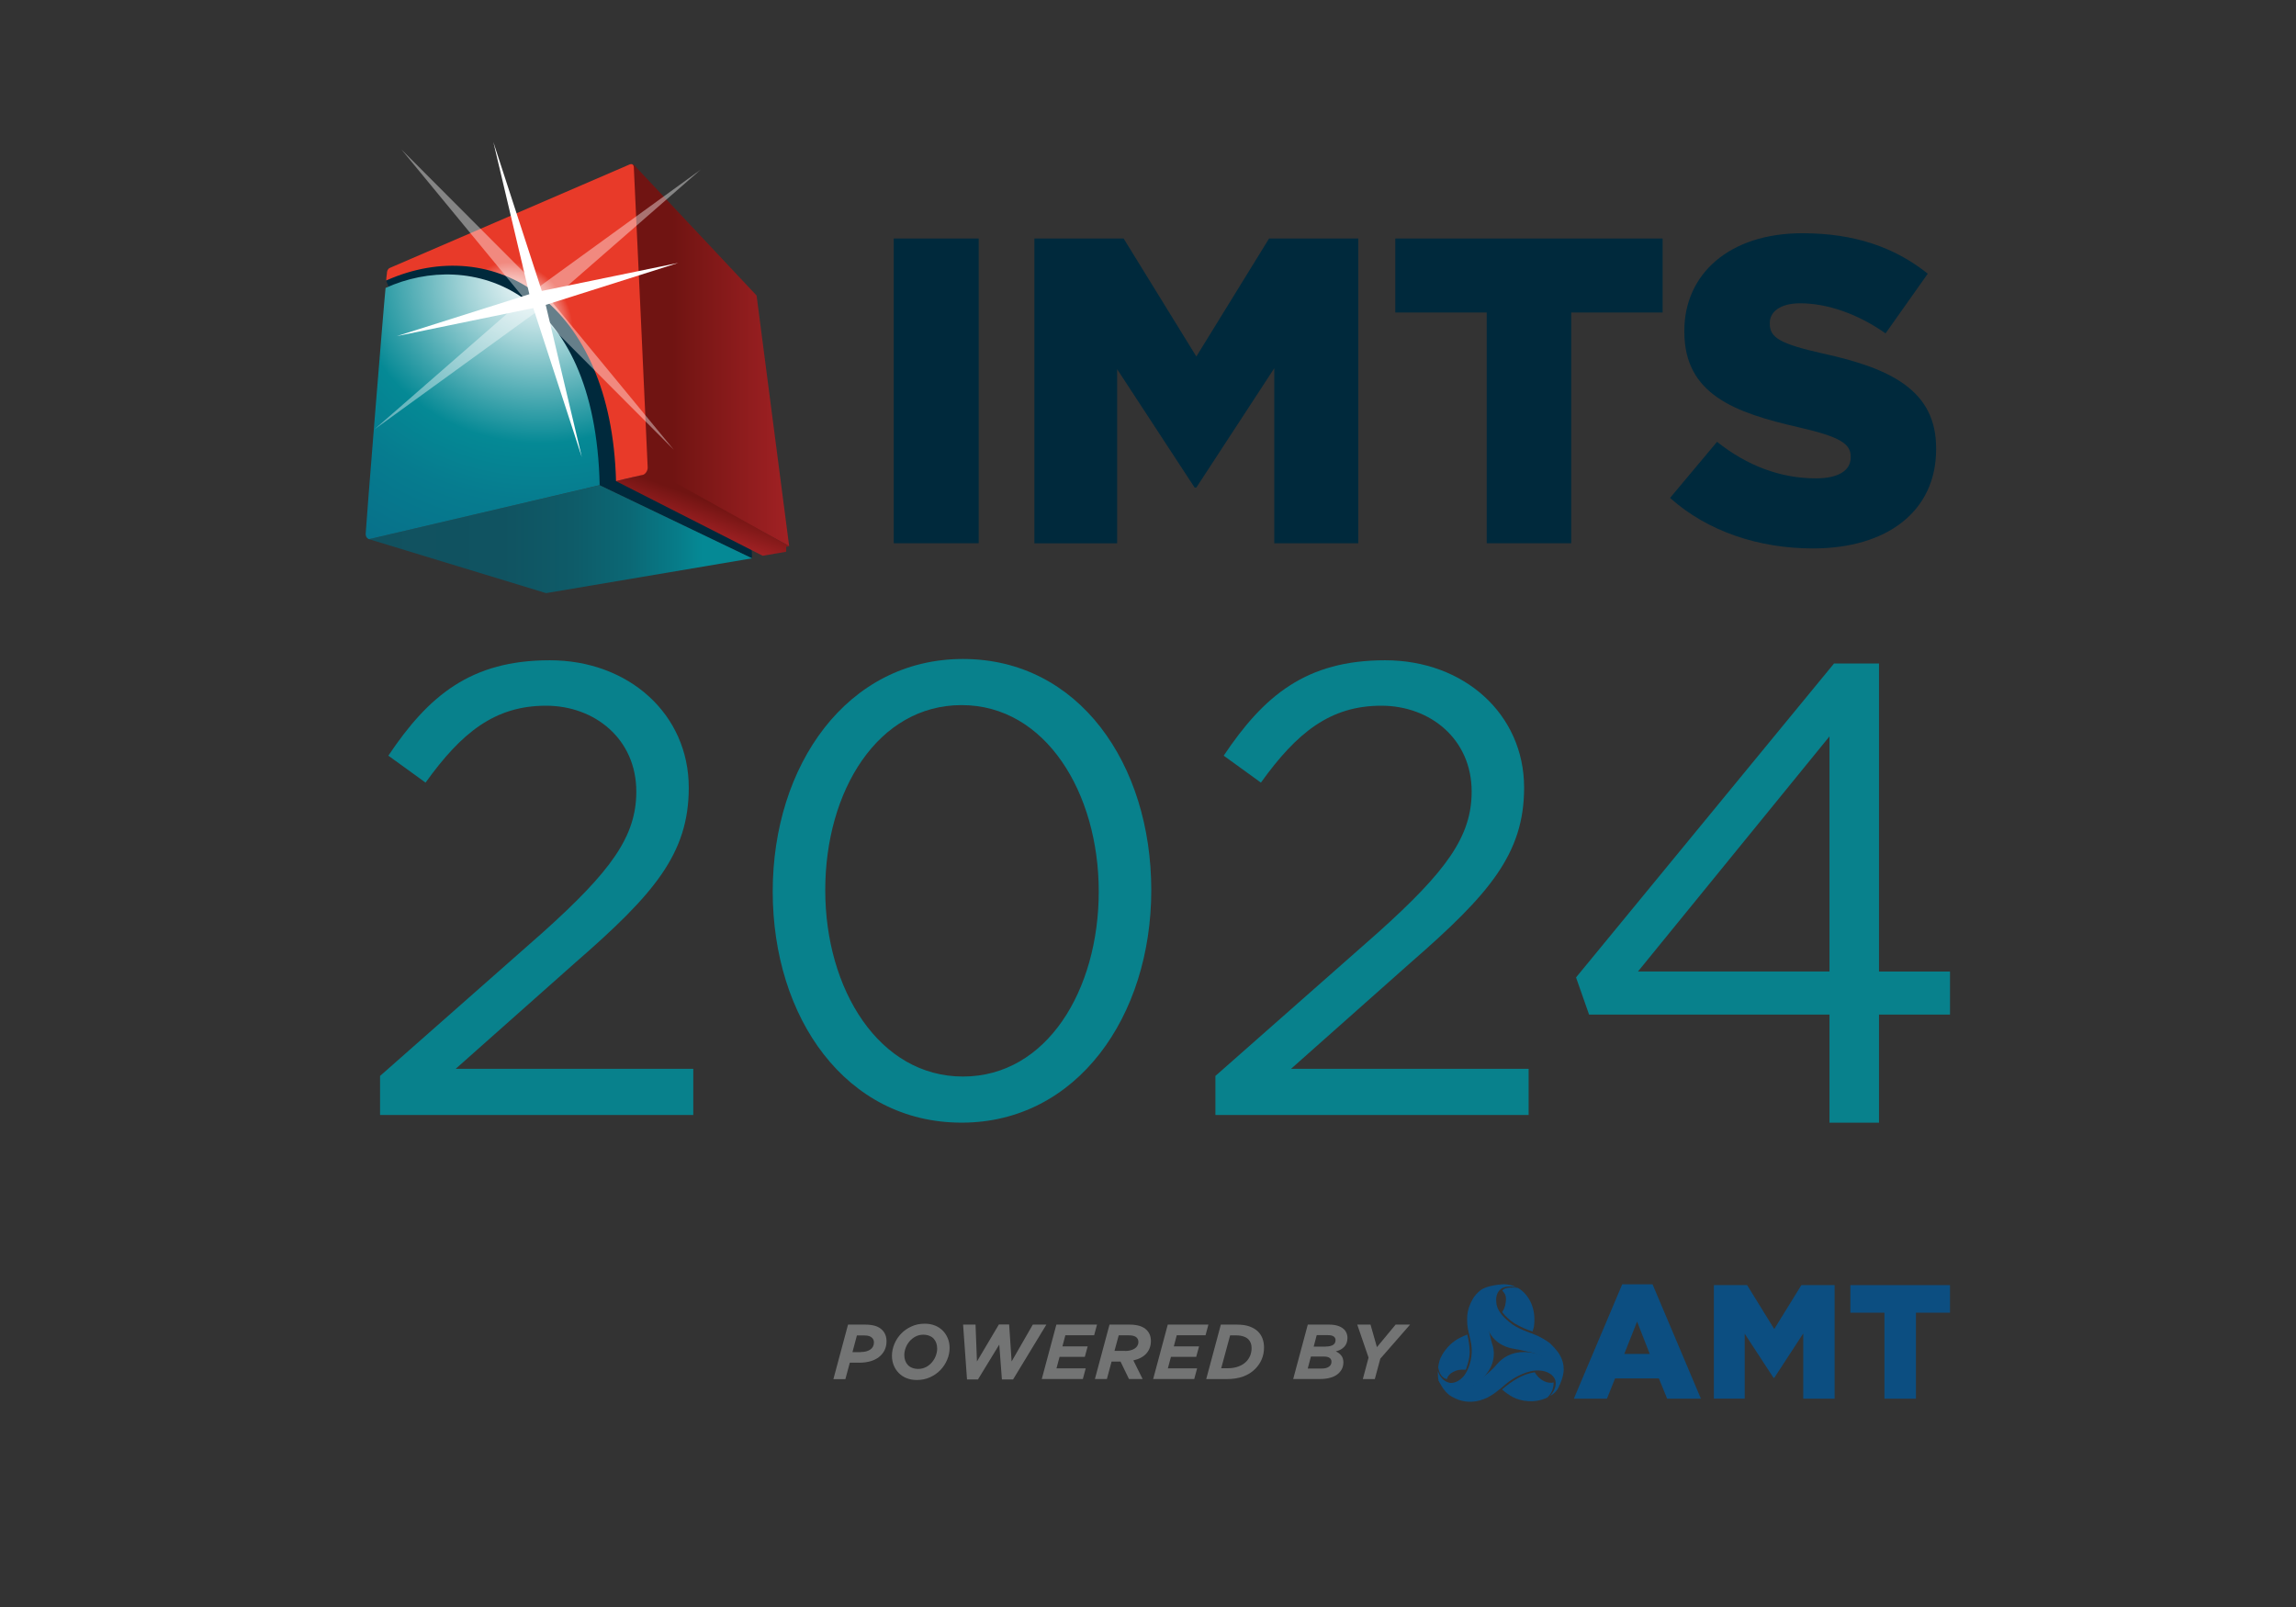 <?xml version="1.0" encoding="UTF-8"?>
<svg id="Layer_1" data-name="Layer 1" xmlns="http://www.w3.org/2000/svg" xmlns:xlink="http://www.w3.org/1999/xlink" viewBox="0 0 304.65 213.29">
  <rect x="0" y="0" width="304.65" height="213.29" fill="#333333" stroke="none"/>
  <defs>
    <style>
      .cls-1 {
        fill: none;
      }

      .cls-2 {
        fill: url(#linear-gradient);
      }

      .cls-3 {
        fill: #00293c;
      }

      .cls-4, .cls-5 {
        fill: #fff;
      }

      .cls-6 {
        fill: #737474;
      }

      .cls-7 {
        fill: #0c4e81;
      }

      .cls-8 {
        fill: #08818c;
      }

      .cls-9 {
        clip-path: url(#clippath-1);
      }

      .cls-10 {
        clip-path: url(#clippath-2);
      }

      .cls-11 {
        fill: url(#New_Gradient_Swatch_1);
      }

      .cls-12 {
        fill: url(#radial-gradient-2);
      }

      .cls-13 {
        fill: url(#linear-gradient-2);
      }

      .cls-14 {
        fill: url(#radial-gradient);
      }

      .cls-15 {
        isolation: isolate;
      }

      .cls-5 {
        opacity: .4;
      }
    </style>
    <linearGradient id="linear-gradient" x1="84.02" y1="47.13" x2="104.71" y2="47.13" gradientUnits="userSpaceOnUse">
      <stop offset=".25" stop-color="#701412"/>
      <stop offset="1" stop-color="#a12124"/>
    </linearGradient>
    <linearGradient id="New_Gradient_Swatch_1" data-name="New Gradient Swatch 1" x1="48.96" y1="71.55" x2="99.79" y2="71.55" gradientUnits="userSpaceOnUse">
      <stop offset="0" stop-color="#11515f"/>
      <stop offset=".35" stop-color="#105361"/>
      <stop offset=".53" stop-color="#0e5b68"/>
      <stop offset=".68" stop-color="#0b6875"/>
      <stop offset=".8" stop-color="#077b88"/>
      <stop offset=".87" stop-color="#058995"/>
    </linearGradient>
    <linearGradient id="linear-gradient-2" x1="92.39" y1="70.54" x2="94.38" y2="65.09" gradientUnits="userSpaceOnUse">
      <stop offset="0" stop-color="#a12124"/>
      <stop offset=".75" stop-color="#701412"/>
    </linearGradient>
    <clipPath id="clippath-1">
      <path class="cls-1" d="m79.56,64.38c-1.57.37-30.59,7.17-30.59,7.17,0,0-.45-.12-.45-.7s2.4-30.45,2.64-32.64c11.21-5.11,27.83-.13,28.41,26.18Z"/>
    </clipPath>
    <radialGradient id="radial-gradient" cx="-482.76" cy="-542.12" fx="-482.76" fy="-542.12" r=".35" gradientTransform="translate(61811.31 62087.65) scale(127.89 114.46)" gradientUnits="userSpaceOnUse">
      <stop offset="0" stop-color="#fff"/>
      <stop offset=".07" stop-color="#e5f2f4"/>
      <stop offset=".22" stop-color="#a2d3d7"/>
      <stop offset=".44" stop-color="#38a1aa"/>
      <stop offset=".55" stop-color="#058995"/>
      <stop offset=".74" stop-color="#067c8f"/>
      <stop offset=".99" stop-color="#07718a"/>
    </radialGradient>
    <clipPath id="clippath-2">
      <path class="cls-1" d="m85.94,62.02c.02.49-.34.91-.61.99-.17.04-2.41.53-3.59.84-.62-23.81-16.24-32.99-30.49-26.63,0-.52.1-.82.1-1.1.03-.28.22-.51.36-.56.09-.04,31.77-13.71,31.77-13.71,0,0,.57-.3.62.33s1.82,39.35,1.84,39.84Z"/>
    </clipPath>
    <radialGradient id="radial-gradient-2" cx="254.95" cy="349.16" fx="254.95" fy="349.16" r="11.78" gradientTransform="translate(292.84 511.47) rotate(-62.47) scale(1.02 -1.19) skewX(8.41)" gradientUnits="userSpaceOnUse">
      <stop offset="0" stop-color="#fff"/>
      <stop offset=".06" stop-color="#fefafa"/>
      <stop offset=".14" stop-color="#fcedeb"/>
      <stop offset=".22" stop-color="#fad7d4"/>
      <stop offset=".3" stop-color="#f6b9b3"/>
      <stop offset=".39" stop-color="#f29288"/>
      <stop offset=".48" stop-color="#ec6255"/>
      <stop offset=".55" stop-color="#e83a29"/>
    </radialGradient>
  </defs>
  <g>
    <path class="cls-8" d="m56.46,103.85l-4.93-3.57c5.35-7.99,10.96-12.66,21.42-12.66s18.44,7.14,18.44,16.91c0,8.75-4.59,14.11-15.04,23.2l-15.89,14.11h31.53v6.12h-41.56v-5.18l21.59-19.04c9.09-8.16,12.41-12.75,12.41-18.7,0-6.97-5.52-11.39-11.98-11.39-6.8,0-11.22,3.57-15.98,10.2Z"/>
    <path class="cls-8" d="m127.6,148.98c-15.38,0-25.07-13.94-25.07-30.68s9.86-30.85,25.24-30.85,24.99,13.94,24.99,30.68-9.86,30.85-25.16,30.85Zm0-55.41c-11.13,0-18.1,11.39-18.1,24.56s7.14,24.73,18.27,24.73,18.02-11.47,18.02-24.56-7.05-24.73-18.19-24.73Z"/>
    <path class="cls-8" d="m167.3,103.85l-4.93-3.57c5.35-7.99,10.96-12.66,21.42-12.66s18.44,7.14,18.44,16.91c0,8.75-4.59,14.11-15.04,23.2l-15.89,14.11h31.53v6.12h-41.56v-5.18l21.59-19.04c9.09-8.16,12.41-12.75,12.41-18.7,0-6.97-5.52-11.39-11.98-11.39-6.8,0-11.22,3.57-15.98,10.2Z"/>
    <path class="cls-8" d="m249.32,88.04v40.89h9.42v5.71h-9.42v14.35h-6.57v-14.35h-31.9l-1.73-4.93,34.23-41.66h5.96Zm-6.57,9.68l-25.41,31.2h25.41v-31.2Z"/>
  </g>
  <g>
    <g>
      <g class="cls-15">
        <path class="cls-7" d="m215.24,170.43h4.03l6.42,15.18h-4.48l-1.1-2.69h-5.81l-1.08,2.69h-4.39l6.42-15.18Zm3.66,9.24l-1.68-4.29-1.7,4.29h3.38Z"/>
        <path class="cls-7" d="m227.41,170.54h4.41l3.6,5.83,3.6-5.83h4.41v15.07h-4.16v-8.66l-3.85,5.9h-.09l-3.83-5.86v8.61h-4.09v-15.07Z"/>
        <path class="cls-7" d="m250.04,174.2h-4.52v-3.66h13.22v3.66h-4.52v11.41h-4.18v-11.41Z"/>
      </g>
      <g id="Vector_Smart_Object" data-name="Vector Smart Object">
        <g id="Group_452" data-name="Group 452">
          <g id="Group_444" data-name="Group 444">
            <path id="Path_487" data-name="Path 487" class="cls-7" d="m206.16,183.46c-.13.03-.26.04-.39.04-.79,0-1.48-.52-1.83-.97-.12-.13-.22-.27-.3-.43-.8.13-1.58.4-2.28.81-.74.42-1.43.92-2.06,1.48.91.78,1.88,1.45,3.48,1.55.76.06,1.52-.06,2.23-.35.11-.04.22-.09.32-.15.32-.3.55-.68.69-1.09.09-.29.13-.59.13-.89"/>
            <path id="Path_488" data-name="Path 488" class="cls-7" d="m194.69,177.1c-1.24.48-2.09.99-2.9,2.05-.14.18-.61.8-.8,1.48-.08.27-.13.55-.16.82,0,0,.08.67.45,1.12.37.45.73.43.73.43.03-.06.01-.13.05-.22.15-.29.39-.52.67-.67.52-.31,1.09-.4,1.76-.34,0,0,.54-1.33.52-2.38-.02-.77-.13-1.54-.32-2.29"/>
            <path id="Path_489" data-name="Path 489" class="cls-7" d="m203.34,176.7c.07-.25.15-.38.19-.64.29-2.06-.38-3.75-1.58-4.77-.18-.16-.38-.3-.6-.39-.38-.04-.76-.05-1.13-.02-.79.09-.88.4-.88.4.44.46.56.8.44,1.6-.05.44-.21.87-.46,1.24.47.6,1.04,1.12,1.69,1.53.74.43,1.52.78,2.33,1.04"/>
          </g>
          <g id="Group_451" data-name="Group 451">
            <path id="Path_496" data-name="Path 496" class="cls-7" d="m205.65,185.27s1.13-1.13.66-2.27c-.04-.07-.43-1.01-2.03-1.13-1.59-.11-3.33.96-3.71,1.24-.78.43-2.15,2-3.65,2.54-.69.29-1.44.41-2.19.36-.45-.05-1.03-.08-2.13-.69s-1.75-2.21-1.75-2.21c.65.54,1.43.89,2.27,1.02,1.38.01,1.98.21,3.36-1.08.57-.51,1.34-1.06,2.14-2,.79-.93,1.92-1.64,3.69-1.63,1.77.02,3.11.7,3.89,1.67.78.96,1.04,1.77.63,2.96-.24.53-.66.95-1.18,1.21"/>
            <path id="Path_497" data-name="Path 497" class="cls-7" d="m207.49,181.69c-.01,1.09-.63,2.28-.63,2.28,0,0-.11-1.39-.5-2.14-.25-.47-.6-.87-1.03-1.17,0,0-.72-.92-2.24-1.22s-.92-.23-2.13-.43c-1.2-.2-2.11-.65-2.84-1.48s-1.17-2.16-1.29-3.05c-.1-.89.07-1.8.51-2.58.39-.65,1.03-1.36,2.19-1.48,1.11.04,1.65.39,1.65.39,0,0-1.37-.31-2.03.24-.66.55-.69,1.28-.57,2.09.2.99,1.1,1.82,1.66,2.27.23.19.41.31.45.35,1.19.83,2.85,1.22,3.6,1.64.69.36,1.34.8,1.46.94.35.34.68.7.97,1.09.22.31.78,1.17.76,2.26"/>
            <path id="Path_498" data-name="Path 498" class="cls-7" d="m190.8,181.96s.34,1.33,1.62,1.56c0,0,.83.12,1.67-.76.46-.46,1.11-1.68,1.19-3.25.09-1.57-.64-2.75-.61-4.34-.03-.75.13-1.5.44-2.18.2-.4.41-1.01,1.3-1.74.89-.73,3.05-.82,3.05-.82,0,0-1.31.18-2.11,1.62-.44,1.2-.62,2.07,0,3.81.27.72.44,1.92.66,2.56.05.11.65,1.72-.47,3.47-1.12,1.75-2.72,2.73-4.45,2.59-.69-.05-1.81-.59-2.19-1.24-.16-.51-.11-1.29-.11-1.29"/>
          </g>
        </g>
      </g>
    </g>
    <g id="The_association_FOR" data-name="The association FOR">
      <g id="The_association_FOR-2" data-name="The association FOR">
        <g class="cls-15">
          <path class="cls-6" d="m112.51,175.78h2.29c.52,0,.96.06,1.33.17s.68.3.94.56c.37.37.56.87.56,1.49,0,.45-.09.85-.27,1.2-.18.35-.43.65-.74.89-.31.24-.68.42-1.11.55-.43.12-.89.19-1.38.19h-1.37l-.59,2.19h-1.59l1.94-7.23Zm1.69,3.64c.53,0,.96-.11,1.28-.33.32-.22.48-.54.48-.95,0-.24-.08-.44-.24-.6-.11-.11-.24-.19-.4-.24-.16-.05-.35-.08-.59-.08h-1.03l-.59,2.21h1.08Z"/>
          <path class="cls-6" d="m120.3,182.89c-.41-.16-.75-.39-1.04-.68s-.51-.63-.67-1.02-.24-.81-.24-1.26c0-.54.11-1.06.32-1.57s.51-.97.89-1.37.84-.72,1.37-.96c.53-.25,1.12-.37,1.77-.37.5,0,.95.08,1.35.24.41.16.75.39,1.04.68s.51.63.67,1.02.24.81.24,1.26c0,.54-.1,1.06-.32,1.57-.21.51-.51.97-.89,1.37s-.84.72-1.37.96c-.53.25-1.12.37-1.77.37-.5,0-.95-.08-1.35-.24Zm2.57-1.47c.31-.17.57-.38.79-.64.22-.26.39-.55.51-.87.12-.32.18-.64.18-.95,0-.27-.04-.51-.12-.74-.08-.22-.2-.42-.35-.58-.16-.17-.35-.29-.58-.38-.23-.09-.5-.14-.79-.14-.38,0-.73.08-1.04.25-.31.16-.57.38-.79.63-.22.26-.39.55-.51.87-.12.32-.18.64-.18.95,0,.27.04.52.12.74.08.22.2.42.35.58.16.17.35.29.58.38s.5.14.79.14c.38,0,.73-.08,1.04-.25Z"/>
          <path class="cls-6" d="m127.79,175.78h1.65l.19,4.89,2.91-4.91h1.36l.33,4.91,2.81-4.89h1.8l-4.42,7.28h-1.48l-.35-4.63-2.83,4.63h-1.45l-.52-7.28Z"/>
          <path class="cls-6" d="m140.16,175.78h5.4l-.38,1.41h-3.82l-.39,1.48h3.35l-.38,1.39h-3.35l-.41,1.53h3.88l-.38,1.41h-5.45l1.94-7.23Z"/>
          <path class="cls-6" d="m147.23,175.78h2.63c.54,0,.99.06,1.37.18s.68.3.92.54c.37.37.56.86.56,1.45,0,.65-.2,1.2-.59,1.65-.39.44-.97.76-1.74.93l1.23,2.47h-1.81l-1.12-2.31h-1.19l-.62,2.31h-1.59l1.94-7.23Zm2.06,3.5c.25,0,.48-.03.69-.08.21-.05.4-.13.56-.23.16-.1.28-.22.37-.37.09-.15.14-.32.14-.52,0-.23-.08-.43-.23-.58-.2-.2-.55-.3-1.05-.3h-1.33l-.56,2.06h1.41Z"/>
          <path class="cls-6" d="m154.94,175.78h5.4l-.38,1.41h-3.82l-.39,1.48h3.35l-.38,1.39h-3.35l-.41,1.53h3.88l-.38,1.41h-5.45l1.94-7.23Z"/>
          <path class="cls-6" d="m162,175.78h2.11c.7,0,1.28.09,1.73.26s.82.4,1.09.67c.52.52.79,1.23.79,2.12,0,.54-.1,1.06-.3,1.54-.2.48-.5.92-.89,1.31-.43.43-.96.76-1.59.99-.63.23-1.36.34-2.2.34h-2.69l1.94-7.23Zm.94,5.79c.48,0,.93-.07,1.35-.22.42-.15.77-.36,1.06-.65.23-.23.41-.51.54-.82.12-.31.18-.64.18-.99,0-.48-.14-.86-.42-1.15-.16-.16-.37-.29-.64-.38-.27-.1-.61-.15-1.02-.15h-.77l-1.18,4.36h.9Z"/>
          <path class="cls-6" d="m173.54,175.78h2.81c.43,0,.79.05,1.1.14.31.09.56.22.76.38s.35.35.44.57c.1.22.14.44.14.68,0,.48-.14.87-.42,1.17-.28.3-.66.51-1.13.61.3.14.55.32.73.56.19.23.28.54.28.91,0,.32-.07.62-.21.89-.14.27-.34.5-.6.7-.26.2-.58.35-.97.45-.39.11-.83.16-1.33.16h-3.55l1.94-7.23Zm1.85,5.83c.4,0,.71-.08.94-.24.23-.16.34-.38.34-.67,0-.21-.08-.38-.25-.5-.17-.12-.41-.18-.74-.18h-1.74l-.42,1.59h1.87Zm.52-2.92c.41,0,.73-.07.96-.21.23-.14.34-.36.34-.66,0-.18-.08-.34-.24-.46-.16-.12-.41-.18-.76-.18h-1.5l-.4,1.52h1.6Z"/>
          <path class="cls-6" d="m181.59,180.16l-1.5-4.38h1.76l.85,2.99,2.48-2.99h1.92l-3.95,4.52-.73,2.71h-1.59l.76-2.85Z"/>
        </g>
      </g>
    </g>
  </g>
  <g>
    <g>
      <polyline class="cls-3" points="51.25 37.28 51.87 38.78 73.85 56.19 79.56 64.39 99.79 74.09 99.7 72.02 82.5 41.93 61.6 34.41 51.96 35.87 51.25 37.28"/>
      <polygon class="cls-2" points="104.71 72.47 85.87 62.31 84.02 21.78 100.39 39.22 104.71 72.47"/>
      <polygon class="cls-11" points="48.96 71.55 72.46 78.71 99.79 74.09 79.56 64.39 48.96 71.55 48.96 71.55"/>
      <path class="cls-13" d="m104.71,72.51v-.04s-18.8-10.47-18.8-10.47c0,.1,0,.2-.04.31-.03.1-.07.21-.13.3h0c-.06.1-.13.18-.21.25-.04.03-.08.06-.13.09h0s-.1.04-.15.05l-3.51.85,19.46,9.9,2.99-.51h.02s.02-.01.02-.01h.02s.02-.01.02-.01h.01s.01-.01.01-.01h0s0,0,0,0h0s.01,0,.01,0h0s0-.01,0-.01h0s.01-.01.01-.01h0s0-.01,0-.01h0s0-.01,0-.01h0s0-.01,0-.01h0s0,0,0,0h0s0,0,0,0h0s0-.01,0-.01h0s0-.01,0-.01h0s0-.01,0-.01h0s0-.01,0-.01h0s0-.01,0-.01h0s0-.01,0-.01h0s0-.01,0-.01h0s0-.01,0-.01h.01s0-.02,0-.02h0s0-.02,0-.02h0s0-.02,0-.02h0s0-.02,0-.02h0s0-.01,0-.01h0s0,0,0,0h0s0-.02,0-.02h0s0-.02,0-.02h0s0-.02,0-.02h0s0-.02,0-.02h0s0-.02,0-.02h0s0-.03,0-.03h0s0-.03,0-.03v-.02s0-.02,0-.02v-.02s0-.02,0-.02v-.02s0-.02,0-.02v-.02s0-.02,0-.02v-.04s0-.04,0-.04v-.04h0Z"/>
      <g class="cls-9">
        <rect class="cls-14" x="45.97" y="24.42" width="39.73" height="48.5"/>
      </g>
      <g class="cls-10">
        <polygon class="cls-12" points="113.48 38.14 64.61 -17.46 30.89 12.17 50.87 39.97 82.18 65.56 89.5 61.57 113.48 38.14"/>
      </g>
      <g>
        <polygon class="cls-5" points="53.25 19.82 71.48 38.1 92.99 22.5 73.08 39.87 89.4 59.68 71.17 41.39 49.68 56.98 69.57 39.63 53.25 19.82"/>
        <polygon class="cls-4" points="65.46 18.84 71.89 38.61 89.99 34.89 72.41 40.46 77.2 60.66 70.76 40.88 52.67 44.6 70.24 39.04 65.46 18.84"/>
      </g>
    </g>
    <g>
      <path class="cls-3" d="m118.59,31.65h11.27v40.44h-11.27V31.65Z"/>
      <path class="cls-3" d="m137.25,31.65h11.84l9.65,15.66,9.65-15.66h11.84v40.44h-11.15v-23.22l-10.34,15.83h-.23l-10.28-15.71v23.11h-10.98V31.65Z"/>
      <path class="cls-3" d="m197.27,41.47h-12.13v-9.82h35.47v9.82h-12.13v30.62h-11.21v-30.62Z"/>
      <path class="cls-3" d="m221.59,66.08l6.24-7.45c3.99,3.18,8.43,4.85,13.11,4.85,3,0,4.62-1.04,4.62-2.77v-.12c0-1.68-1.33-2.6-6.82-3.87-8.61-1.96-15.25-4.39-15.25-12.71v-.12c0-7.51,5.95-12.94,15.66-12.94,6.88,0,12.25,1.85,16.64,5.37l-5.6,7.92c-3.7-2.6-7.74-3.99-11.32-3.99-2.71,0-4.04,1.16-4.04,2.6v.12c0,1.85,1.39,2.66,6.99,3.93,9.3,2.02,15.08,5.03,15.08,12.59v.12c0,8.26-6.53,13.17-16.35,13.17-7.16,0-13.98-2.25-18.95-6.7Z"/>
    </g>
  </g>
</svg>